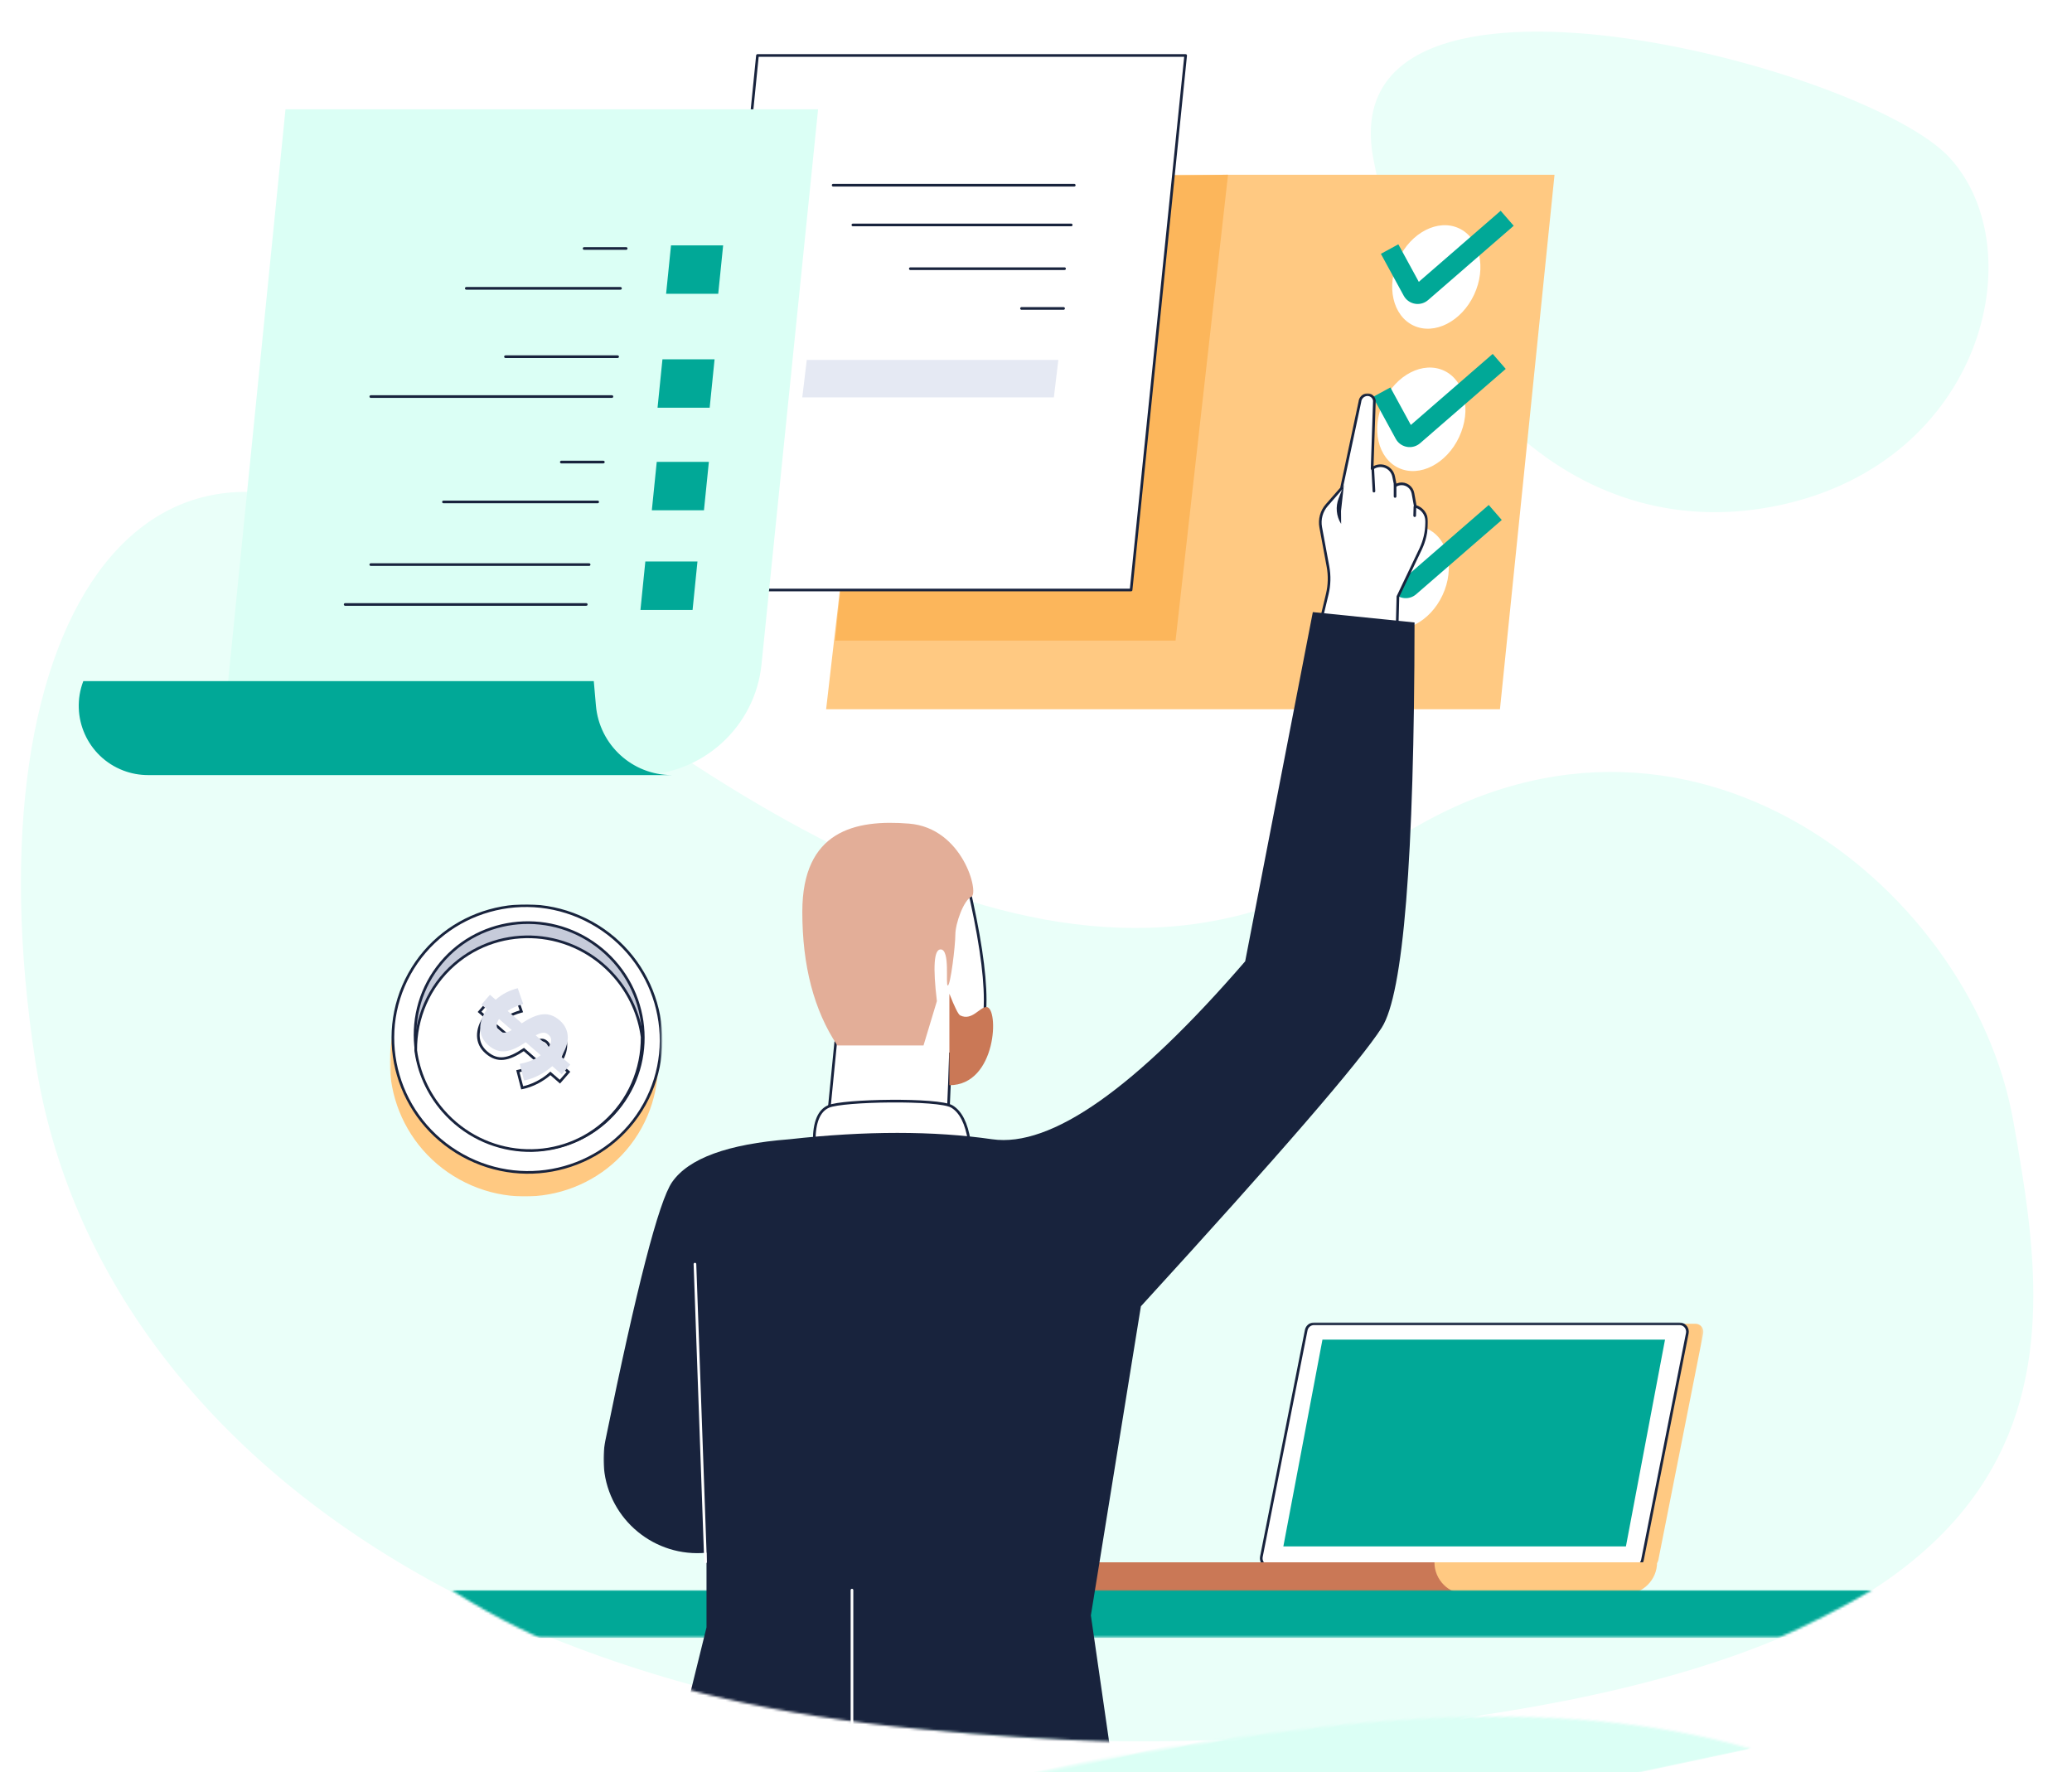 <?xml version="1.0" encoding="utf-8"?>
<!-- Generator: Adobe Illustrator 24.2.1, SVG Export Plug-In . SVG Version: 6.00 Build 0)  -->
<svg version="1.1" id="Layer_1" xmlns="http://www.w3.org/2000/svg" xmlns:xlink="http://www.w3.org/1999/xlink" x="0px" y="0px"
	 viewBox="0 0 857 733" style="enable-background:new 0 0 857 733;" xml:space="preserve">
<style type="text/css">
	.st0{fill-rule:evenodd;clip-rule:evenodd;fill:#EAFFF9;}
	.st1{fill-rule:evenodd;clip-rule:evenodd;fill:#FFC982;}
	.st2{fill-rule:evenodd;clip-rule:evenodd;fill:#FCB65B;}
	.st3{fill-rule:evenodd;clip-rule:evenodd;fill:#FFFFFF;}
	.st4{fill-rule:evenodd;clip-rule:evenodd;fill:#01A897;}
	
		.st5{fill-rule:evenodd;clip-rule:evenodd;fill:#FFFFFF;stroke:#18233D;stroke-width:1.1;stroke-linecap:round;stroke-linejoin:round;}
	.st6{fill:none;stroke:#18233D;stroke-width:1.1;stroke-linecap:round;}
	.st7{fill-rule:evenodd;clip-rule:evenodd;fill:#DBFFF5;}
	.st8{filter:url(#Adobe_OpacityMaskFilter);}
	.st9{mask:url(#mask-2_10_);}
	.st10{fill-rule:evenodd;clip-rule:evenodd;fill:#FFFFFF;stroke:#18233D;stroke-width:1.1;stroke-linecap:round;}
	.st11{fill-rule:evenodd;clip-rule:evenodd;fill:#C6CBDA;stroke:#18233D;stroke-width:1.1;stroke-linecap:round;}
	.st12{fill:#DEE2EE;}
	.st13{filter:url(#Adobe_OpacityMaskFilter_1_);}
	.st14{mask:url(#mask-2_9_);}
	.st15{fill-rule:evenodd;clip-rule:evenodd;fill:#CA7856;}
	.st16{filter:url(#Adobe_OpacityMaskFilter_2_);}
	.st17{mask:url(#mask-2_8_);fill-rule:evenodd;clip-rule:evenodd;fill:#DBFFF5;}
	.st18{filter:url(#Adobe_OpacityMaskFilter_3_);}
	.st19{mask:url(#mask-2_7_);fill-rule:evenodd;clip-rule:evenodd;fill:#01A897;}
	.st20{filter:url(#Adobe_OpacityMaskFilter_4_);}
	.st21{mask:url(#mask-2_6_);}
	.st22{fill-rule:evenodd;clip-rule:evenodd;fill:#E3AE98;}
	.st23{fill-rule:evenodd;clip-rule:evenodd;fill:#18233D;}
	.st24{fill:none;stroke:#FFFFFF;stroke-width:1.1;stroke-linecap:round;}
	.st25{fill-rule:evenodd;clip-rule:evenodd;fill:#E5E9F3;}
</style>
<g id="Profit-potention-plan" transform="translate(757, 279)">
	<path id="Path-113" class="st0" d="M-188.96-213.32c18.2,96.07,85.63,161.34,168.77,143.11c83.14-18.23,104.31-105.08,69.8-143.33
		C15.1-251.8-207.16-309.38-188.96-213.32z"/>
	<path id="Path-112" class="st0" d="M-742.31,160.36C-771.29-26.19-692.86-136.47-573.66-39.8S-308.31,158-186.66,72.76
		S58.29,85.98,75.72,184.65c17.43,98.66,36.96,223.77-277.45,252.65C-516.14,466.16-715.57,332.48-742.31,160.36z"/>
	
		<g id="Group-9" transform="translate(220.187, 105.7) scale(-1, -1) translate(-220.187, -105.7) translate(15.187, 5.7)">
		
			<g transform="translate(204.7, 100) scale(-1, 1) translate(-204.7, -100) translate(0.2, 0)">
			<polygon id="Path-60" class="st1" points="-152.59,191.35 -130.02,412.42 -405.78,412.42 -431.29,191.35 			"/>
			<polygon id="Path-264" class="st2" points="-427.56,219.74 -407.82,409.79 -265.06,412.42 -286.77,219.74 			"/>
			
				<g id="Group-4" transform="translate(376.073, 98.609) rotate(-6) translate(-376.073, -98.609) translate(355.573, 39.109)">
				<path id="Shape" class="st3" d="M-552.61,292.53c-9.02,3.1-19.56-3.78-23.55-15.37c-3.99-11.59,0.08-23.51,9.1-26.61
					c9.02-3.1,19.56,3.78,23.55,15.37C-539.52,277.51-543.59,289.42-552.61,292.53z M-552.61,233.33
					c-9.02,3.1-19.56-3.78-23.55-15.37s0.08-23.51,9.1-26.61c9.02-3.1,19.56,3.78,23.55,15.37
					C-539.52,218.31-543.59,230.23-552.61,233.33z M-552.61,167.55c-9.02,3.1-19.56-3.78-23.55-15.37
					c-3.99-11.59,0.08-23.51,9.1-26.61c9.02-3.1,19.56,3.78,23.55,15.37C-539.52,152.54-543.59,164.45-552.61,167.55z"/>
				<path class="st4" d="M-536.22,301.55l-30.6-32.77l-10.04,14.55l-6.77-4.67l11.2-16.23c0.27-0.39,0.58-0.75,0.92-1.07
					c2.65-2.48,6.82-2.34,9.3,0.32l32,34.26L-536.22,301.55z"/>
				<path class="st4" d="M-533.31,242.33l-30.6-32.77l-10.04,14.55l-6.77-4.67l11.2-16.23c0.27-0.39,0.58-0.75,0.92-1.07
					c2.65-2.48,6.82-2.34,9.3,0.32l32,34.26L-533.31,242.33z"/>
				<path class="st4" d="M-528.41,180.02l-30.6-32.77l-10.04,14.55l-6.77-4.67l11.2-16.23c0.27-0.39,0.58-0.75,0.92-1.07
					c2.65-2.48,6.82-2.34,9.3,0.32l32,34.26L-528.41,180.02z"/>
			</g>
			<polygon class="st5" points="-305.16,240.68 -282.59,461.75 -459.69,461.75 -481.91,240.68 			"/>
			<line id="Path-148" class="st6" x1="-396.47" y1="373.57" x2="-332.68" y2="373.57"/>
			<line class="st6" x1="-350.48" y1="357.13" x2="-333.08" y2="357.13"/>
			<line class="st6" x1="-428.39" y1="408.1" x2="-328.66" y2="408.1"/>
			<line class="st6" x1="-420.23" y1="391.66" x2="-329.92" y2="391.66"/>
			<path class="st7" d="M-458.02,209.92l23.4,229.58l0,0H-654.9l-27.63-275.39h173.8C-482.58,164.12-460.67,183.91-458.02,209.92z"
				/>
			
				<g transform="translate(125.3, 96.2) scale(-1, 1) translate(-125.3, -96.2) translate(72.3, 45.7)">
				<polygon class="st4" points="660.12,227.96 681.68,227.96 679.65,247.98 658.09,247.98 				"/>
				<polygon class="st4" points="657.76,270.36 679.32,270.36 677.29,290.39 655.73,290.39 				"/>
				<line class="st6" x1="704.08" y1="231.4" x2="767.87" y2="231.4"/>
				<line class="st6" x1="701.73" y1="247.89" x2="719.12" y2="247.89"/>
				<polygon class="st4" points="654.22,317.48 675.78,317.48 673.75,337.5 652.19,337.5 				"/>
				<line class="st6" x1="694.65" y1="319.74" x2="758.43" y2="319.74"/>
				<line class="st6" x1="692.29" y1="336.23" x2="709.69" y2="336.23"/>
				<polygon class="st4" points="664.83,186.73 686.39,186.73 684.37,206.76 662.81,206.76 				"/>
				<line class="st6" x1="708.8" y1="188.99" x2="808.53" y2="188.99"/>
				<line class="st6" x1="707.62" y1="205.48" x2="797.93" y2="205.48"/>
				<line class="st6" x1="698.19" y1="274.98" x2="797.92" y2="274.98"/>
				<line class="st6" x1="695.83" y1="291.47" x2="742.22" y2="291.47"/>
			</g>
			<path id="Path-135" class="st4" d="M-495.12,164.12c-16.35,0-29.98,12.5-31.39,28.78l-0.88,10.09l0,0h-211.14
				c-5.64-14.79,1.77-31.35,16.56-36.99c3.26-1.24,6.72-1.88,10.21-1.88H-495.12L-495.12,164.12z"/>
		</g>
	</g>
	<g id="Group-3" transform="translate(47.76, 89.903)">
		<g id="Mask">
		</g>
		<defs>
			<filter id="Adobe_OpacityMaskFilter" filterUnits="userSpaceOnUse" x="-643.35" y="5.1" width="112.54" height="121.04">
				<feColorMatrix  type="matrix" values="1 0 0 0 0  0 1 0 0 0  0 0 1 0 0  0 0 0 1 0"/>
			</filter>
		</defs>
		<mask maskUnits="userSpaceOnUse" x="-643.35" y="5.1" width="112.54" height="121.04" id="mask-2_10_">
			<g class="st8">
				<path id="path-1_10_" class="st3" d="M-724.47,58.01c0,155.9,67.7,265.88,299.38,288.16c231.68,22.28,352.95-22.07,435-84.44
					c82.05-62.37,135.3-382.9-93.45-462.64S-724.47-97.89-724.47,58.01z"/>
			</g>
		</mask>
		<g id="Group-2" class="st9">
			
				<g transform="translate(92.48, 192.196) rotate(-49) translate(-92.48, -192.196) translate(52.48, 152.696)">
				
					<ellipse transform="matrix(-0.978 0.208 -0.208 -0.978 -737.984 -1029.754)" class="st1" cx="-314.88" cy="-553.66" rx="55.02" ry="55.6"/>
				
					<ellipse transform="matrix(-0.978 0.208 -0.208 -0.978 -722.607 -1042.489)" class="st10" cx="-306.52" cy="-559.22" rx="55.02" ry="55.6"/>
				
					<ellipse transform="matrix(-0.998 0.07 -0.07 -0.998 -648.982 -1096.424)" class="st11" cx="-305.35" cy="-559.54" rx="46.79" ry="47.39"/>
				<path class="st10" d="M-302.92-602.3c-13.95-1.96-27.34,2.53-37.3,11.3c-5.97,6.76-10.1,15.32-11.46,24.96
					c-1.82,12.96,1.71,25.41,8.89,35.08c7.19,9.67,18.03,16.55,30.83,18.34c13.95,1.96,27.34-2.53,37.3-11.3
					c5.97-6.76,10.1-15.32,11.46-24.96c1.82-12.96-1.71-25.41-8.89-35.08C-279.28-593.62-290.12-600.5-302.92-602.3z"/>
				<path class="st10" d="M-310.89-537.5v-5.19c-4.43-0.57-8.76-2.31-12.16-4.89l4.02-5.86c2.78,2.11,5.36,3.55,8.4,4.17v-8.18
					c-7.42-2.01-11.08-4.78-11.08-10.9v-0.1c0-5.66,4.33-9.41,10.82-10.08v-2.98h5.36v3.14c3.66,0.46,6.75,1.8,9.59,3.75l-3.45,6.02
					c-2.06-1.39-4.28-2.47-6.39-3.03l0,7.82c7.83,2.11,11.18,5.25,11.18,11.01v0.1c0,5.76-4.43,9.46-10.93,10.13v5.09H-310.89z
					 M-302.13-552.41c0-1.7-0.88-2.78-3.66-3.81v7.2c2.42-0.36,3.66-1.44,3.66-3.29V-552.41z M-314.19-568.82
					c0,1.65,0.72,2.67,3.56,3.7v-6.99c-2.53,0.31-3.56,1.54-3.56,3.19V-568.82z"/>
				<path class="st12" d="M-308.11-538.89v-5.19c-4.43-0.57-8.76-2.31-12.16-4.89l4.02-5.86c2.78,2.11,5.36,3.55,8.4,4.17v-8.18
					c-7.42-2.01-11.08-4.78-11.08-10.9v-0.1c0-5.66,4.33-9.41,10.82-10.08v-2.98h5.36v3.14c3.66,0.46,6.75,1.8,9.59,3.75l-3.45,6.02
					c-2.06-1.39-4.28-2.47-6.39-3.03v7.82c7.83,2.11,11.18,5.25,11.18,11.01v0.1c0,5.76-4.43,9.46-10.93,10.13v5.09H-308.11z
					 M-299.34-553.8c0-1.7-0.88-2.78-3.66-3.81v7.2c2.42-0.36,3.66-1.44,3.66-3.29V-553.8z M-311.4-570.21
					c0,1.65,0.72,2.67,3.56,3.7v-6.99c-2.53,0.31-3.56,1.54-3.56,3.19V-570.21z"/>
			</g>
		</g>
		<defs>
			<filter id="Adobe_OpacityMaskFilter_1_" filterUnits="userSpaceOnUse" x="-361.11" y="178.06" width="260.87" height="112.37">
				<feColorMatrix  type="matrix" values="1 0 0 0 0  0 1 0 0 0  0 0 1 0 0  0 0 0 1 0"/>
			</filter>
		</defs>
		<mask maskUnits="userSpaceOnUse" x="-361.11" y="178.06" width="260.87" height="112.37" id="mask-2_9_">
			<g class="st13">
				<path id="path-1_9_" class="st3" d="M-724.47,58.01c0,155.9,67.7,265.88,299.38,288.16c231.68,22.28,352.95-22.07,435-84.44
					c82.05-62.37,135.3-382.9-93.45-462.64S-724.47-97.89-724.47,58.01z"/>
			</g>
		</mask>
		<g id="Group-5" class="st14">
			<g transform="translate(243.227, 238.997)">
				<g transform="translate(0, 28.6)">
					<path class="st1" d="M-497.91-88.99h151.16c1.82,0,3.29,1.47,3.29,3.29c0,0.21-0.02,0.43-0.06,0.64l-18.55,93.73
						c-0.3,1.54-1.66,2.65-3.23,2.65h-151.16c-1.82,0-3.29-1.47-3.29-3.29c0-0.21,0.02-0.43,0.06-0.64l18.55-93.73
						C-500.84-87.88-499.48-88.99-497.91-88.99z"/>
					<path class="st10" d="M-504.49-88.99h151.16c1.82,0,3.29,1.47,3.29,3.29c0,0.21-0.02,0.43-0.06,0.64l-18.55,93.73
						c-0.3,1.54-1.66,2.65-3.23,2.65h-151.16c-1.82,0-3.29-1.47-3.29-3.29c0-0.21,0.02-0.43,0.06-0.64l18.55-93.73
						C-507.41-87.88-506.06-88.99-504.49-88.99z"/>
					<polygon class="st4" points="-501.01,-82.41 -359.32,-82.41 -375.49,3.1 -517.18,3.1 					"/>
					<path class="st15" d="M-604.33,9.67h174.31v13.16h-161.15C-598.44,22.83-604.33,16.94-604.33,9.67L-604.33,9.67L-604.33,9.67z"
						/>
					<path class="st1" d="M-454.69,9.67h92.09c0,7.27-5.89,13.16-13.16,13.16h-65.78C-448.8,22.83-454.69,16.94-454.69,9.67
						L-454.69,9.67L-454.69,9.67z"/>
				</g>
			</g>
		</g>
		<defs>
		</defs>
		<mask maskUnits="userSpaceOnUse" x="-642.3" y="300.29" width="600.21" height="108.53" id="mask-2_8_">
			<g class="st16">
				<path id="path-1_8_" class="st3" d="M-724.47,58.01c0,155.9,67.7,265.88,299.38,288.16c231.68,22.28,352.95-22.07,435-84.44
					c82.05-62.37,135.3-382.9-93.45-462.64S-724.47-97.89-724.47,58.01z"/>
			</g>
		</mask>
		
			<rect x="-642.3" y="300.29" transform="matrix(-0.978 0.208 -0.208 -0.978 -603.197 772.514)" class="st17" width="600.21" height="108.53"/>
		<defs>
			<filter id="Adobe_OpacityMaskFilter_3_" filterUnits="userSpaceOnUse" x="-846.2" y="288.78" width="856.73" height="19.73">
				<feColorMatrix  type="matrix" values="1 0 0 0 0  0 1 0 0 0  0 0 1 0 0  0 0 0 1 0"/>
			</filter>
		</defs>
		<mask maskUnits="userSpaceOnUse" x="-846.2" y="288.78" width="856.73" height="19.73" id="mask-2_7_">
			<g class="st18">
				<path id="path-1_7_" class="st3" d="M-724.47,58.01c0,155.9,67.7,265.88,299.38,288.16c231.68,22.28,352.95-22.07,435-84.44
					c82.05-62.37,135.3-382.9-93.45-462.64S-724.47-97.89-724.47,58.01z"/>
			</g>
		</mask>
		<polygon class="st19" points="-846.2,288.78 10.53,288.78 10.53,308.51 -846.2,308.51 		"/>
		<defs>
			<filter id="Adobe_OpacityMaskFilter_4_" filterUnits="userSpaceOnUse" x="-555.15" y="-206.23" width="341" height="590.39">
				<feColorMatrix  type="matrix" values="1 0 0 0 0  0 1 0 0 0  0 0 1 0 0  0 0 0 1 0"/>
			</filter>
		</defs>
		<mask maskUnits="userSpaceOnUse" x="-555.15" y="-206.23" width="341" height="590.39" id="mask-2_6_">
			<g class="st20">
				<path id="path-1_6_" class="st3" d="M-724.47,58.01c0,155.9,67.7,265.88,299.38,288.16c231.68,22.28,352.95-22.07,435-84.44
					c82.05-62.37,135.3-382.9-93.45-462.64S-724.47-97.89-724.47,58.01z"/>
			</g>
		</mask>
		<g class="st21">
			<g transform="translate(113.427, 9.097)">
				<path id="Path-169" class="st10" d="M-518.08-13.02c9.83,41.82,9.83,64.75,0,68.78c-2.41,1.41-4.75,2.12-7,2.12
					c-0.48,16.5-1.06,28.5-1.73,35.99c-9.26-0.07-25.82-0.27-49.67-0.58l3.96-40.25L-518.08-13.02z"/>
				<path id="Path-168" class="st22" d="M-571.86,54.4h35.65l5.53-18.33c-1.7-14.26-1.18-21.39,1.54-21.39
					c4.08,0,1.89,14.93,2.98,14.93c1.1,0,3.11-16.35,3.11-20.99c0-4.64,3.41-14.25,6.65-15.74c3.24-1.49-3.47-28.42-25.78-30.23
					c-22.31-1.81-44.16,2.94-44.16,36.46C-586.35,21.45-581.52,39.88-571.86,54.4z"/>
				<path id="Path-170" class="st15" d="M-525.51,58V33.02c2.2,5.59,3.69,8.58,4.47,8.96c4.91,2.39,8.01-3.46,10.85-3.46
					c5.27,0,4.42,32.33-15.33,32.33V58z"/>
				<path id="Path-171" class="st10" d="M-581.42,93.87h64.13c-1.14-7.27-3.53-12.01-7.18-14.21c-5.47-3.3-45.17-2.64-51.06,0
					C-579.46,81.41-581.42,86.15-581.42,93.87z"/>
				
					<g transform="translate(214.748, 41.114) rotate(28) translate(-214.748, -41.114) translate(191.248, 7.114)">
					<path class="st5" d="M-568.47,174.48l-5.05-19.45c-0.96-3.7-2.69-7.16-5.06-10.15l-10.31-12.97c-2.07-2.61-2.84-6.03-2.07-9.28
						l2.1-8.94l-10.08-35.19c-0.62-1.45-0.11-3.13,1.21-3.98c1.28-0.82,2.98-0.49,3.87,0.75l12.37,25.27
						c1.24-2.83,4.52-4.11,7.33-2.87c0.8,0.35,1.5,0.89,2.06,1.57l2.42,2.97c1.31-2.31,4.23-3.1,6.52-1.79
						c0.53,0.3,0.99,0.71,1.37,1.19l3.39,4.3c2.81-0.66,5.7,0.68,7.04,3.25l0.34,0.65c1.72,3.3,2.69,6.95,2.85,10.67l0.95,21.78
						l16.06,32.22"/>
					<path id="Path-95" class="st23" d="M-584.63,122.03l2.56,4.71c-3.26-1.85-5.45-5.15-5.88-8.87l-0.7-5.93l0,0L-584.63,122.03z"
						/>
					<line id="Path-91" class="st6" x1="-581.4" y1="100.17" x2="-576.46" y2="108.39"/>
					<line id="Path-92" class="st6" x1="-569.96" y1="102" x2="-567.71" y2="106.23"/>
					<line class="st6" x1="-558.46" y1="106.15" x2="-556.82" y2="109.44"/>
				</g>
				<path id="Path-172" class="st23" d="M-591.65,93.2c31.55-3.51,59.49-3.51,83.83,0c24.34,3.51,59.22-21.02,104.65-73.6
					l27.98-144.43l42.07,4.29c-0.1,97.74-4.62,153.6-13.56,167.57s-42.15,52.39-99.62,115.26l-20.69,127.85l11.07,76.69l-95.25,8.23
					l-14.06-38.98l-16.55,38.98l-58.41-22.36l14.22-57.62v-30.87c-21.36,2.07-40.35-13.56-42.43-34.92
					c-0.37-3.85-0.17-7.73,0.6-11.51c12.91-63.33,22.11-98.95,27.6-106.86C-633.36,101.09-617.18,95.18-591.65,93.2z"/>
				<line id="Path-173" class="st24" x1="-565.8" y1="337.24" x2="-565.8" y2="279.68"/>
				<line id="Path-174" class="st24" x1="-626.36" y1="268.01" x2="-630.75" y2="144.84"/>
			</g>
		</g>
	</g>
	<polygon class="st25" points="-423.31,-130.13 -319.26,-130.13 -321.11,-114.64 -425.17,-114.64 	"/>
</g>
</svg>
